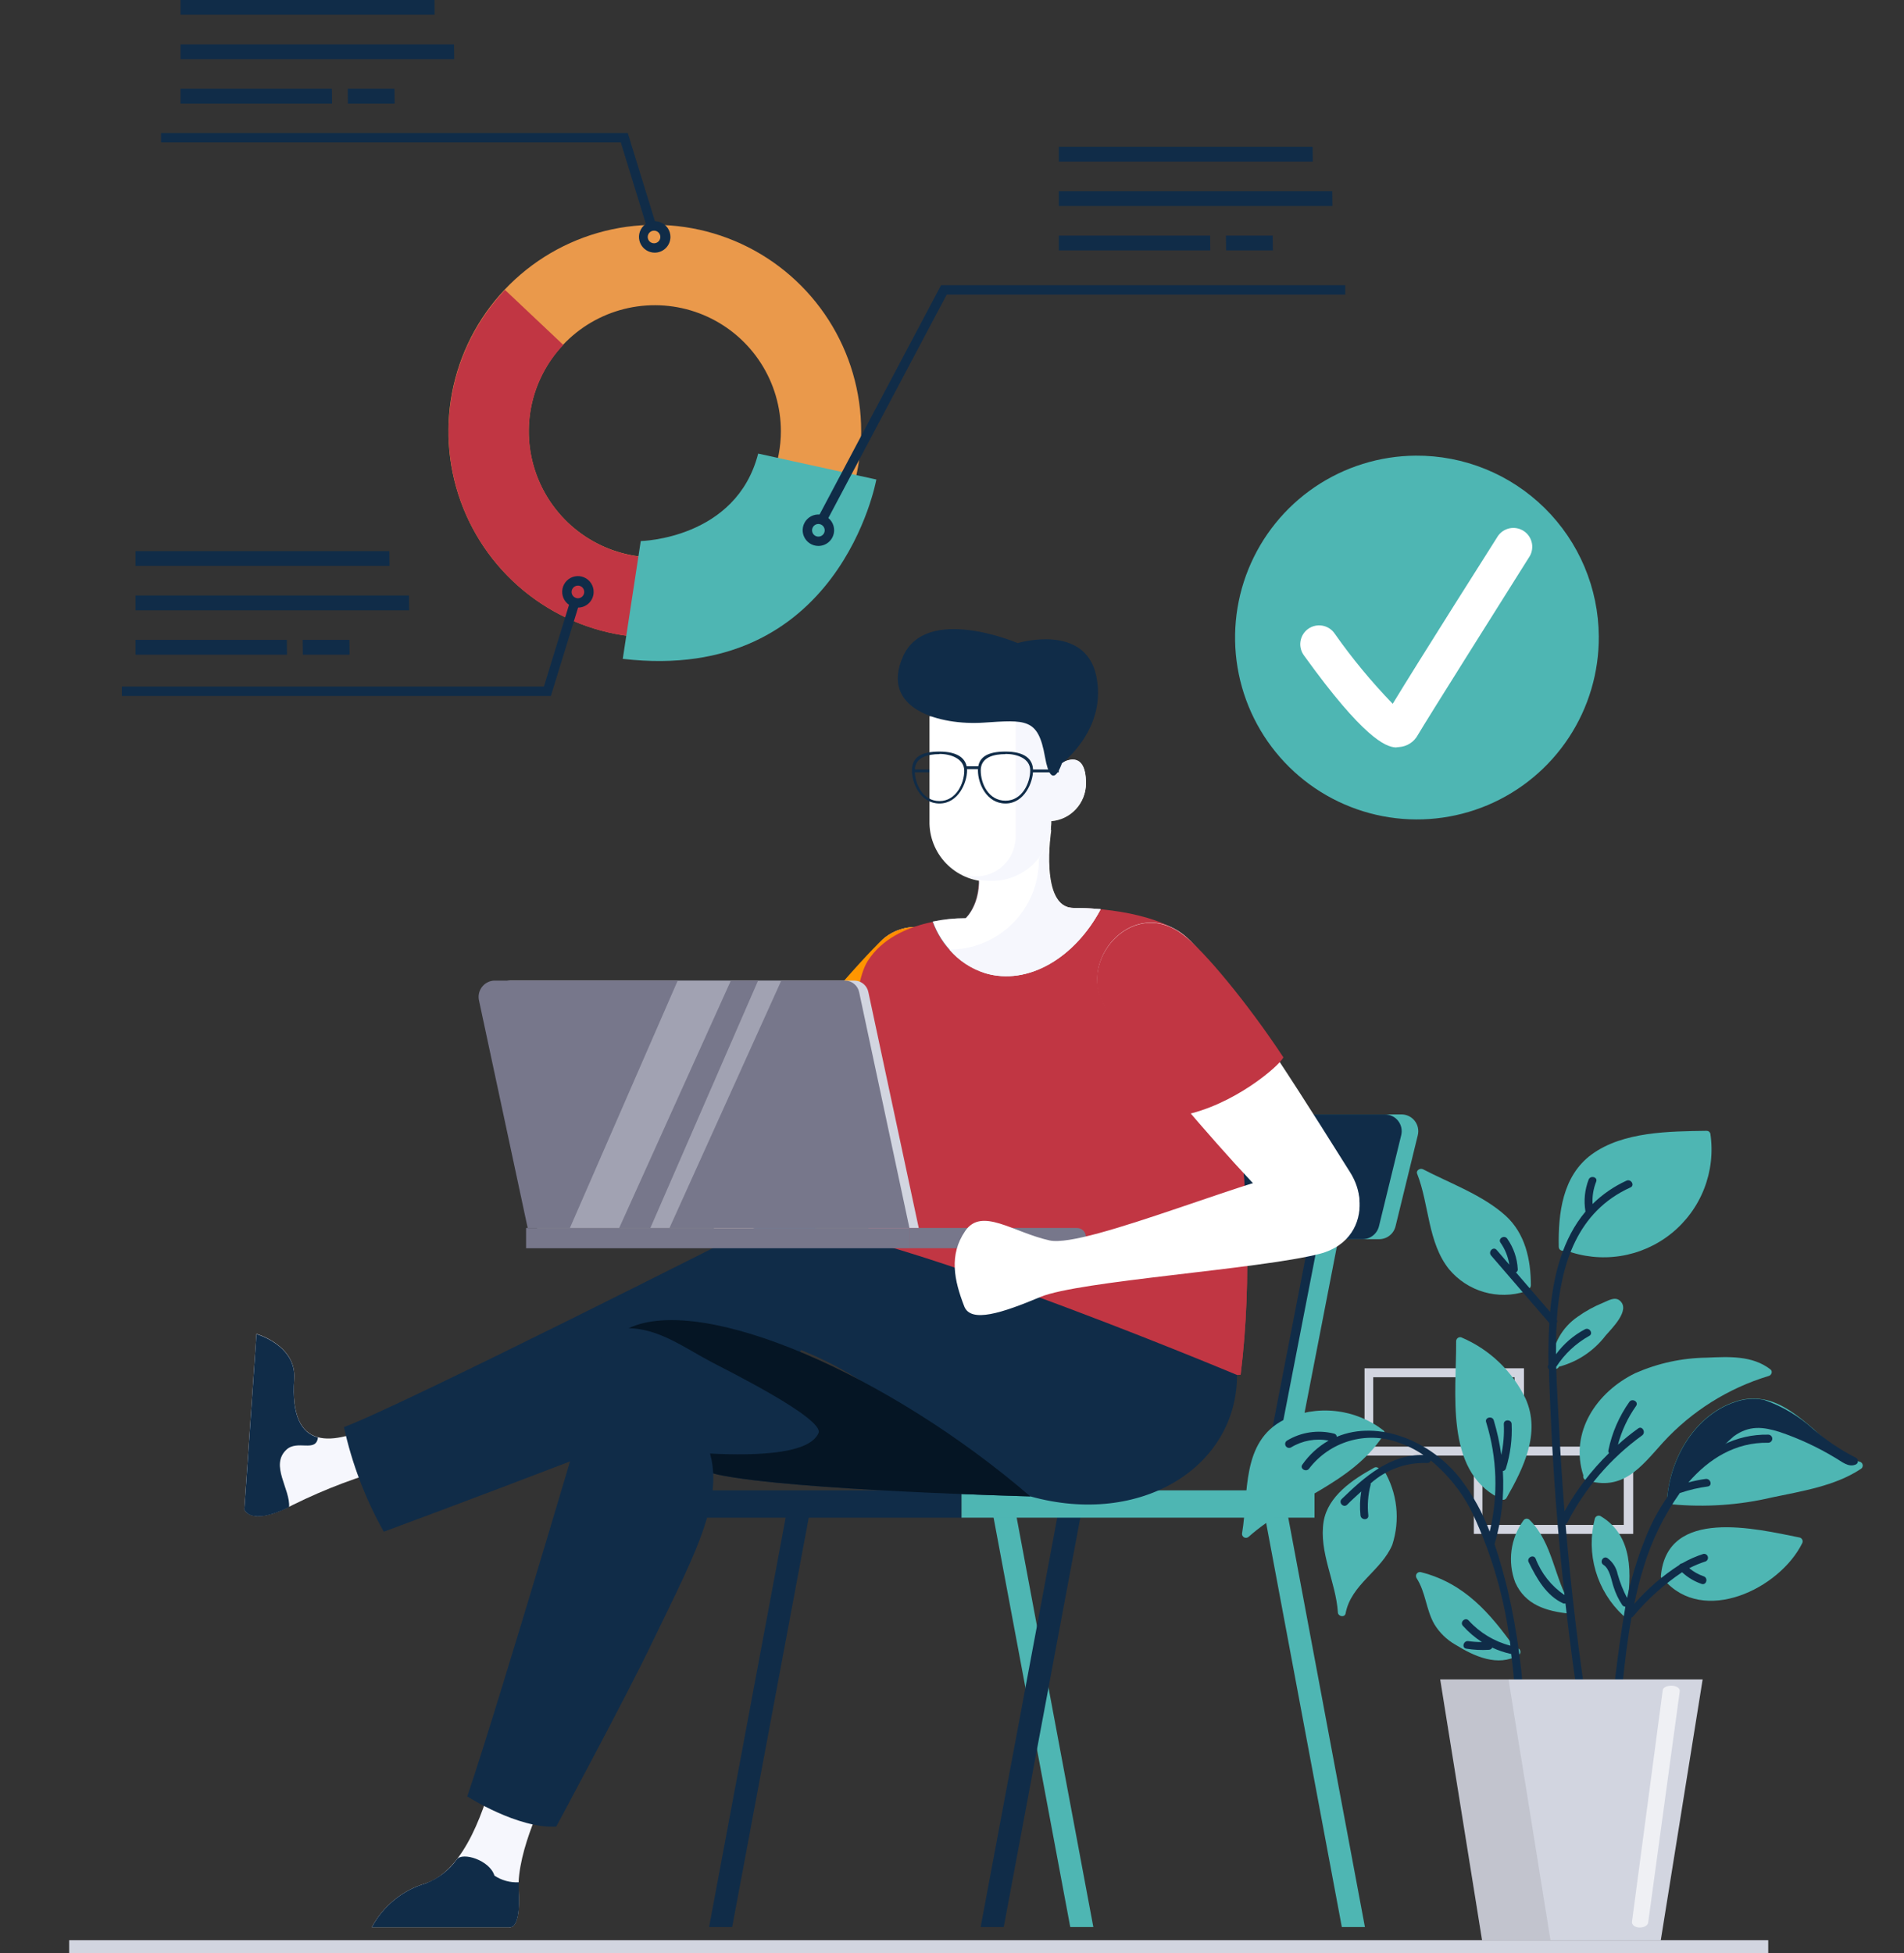 <?xml version="1.0" encoding="UTF-8"?> <svg xmlns="http://www.w3.org/2000/svg" width="156" height="160" viewBox="0 0 156 160" fill="none"><rect x="0" y="0" width="156" height="160" fill="#333333" stroke="none"/><path d="M144.876 158.942H5.667V160H144.876V158.942Z" fill="#D2D5E0"></path><path d="M124.864 119.243H111.801V112.094H124.864V119.243ZM112.511 118.509H124.092V112.827H112.511V118.509Z" fill="#D2D5E0"></path><path d="M133.812 125.659H120.757V118.51H133.812V125.659ZM121.459 124.926H133.04V119.243H121.459V124.926Z" fill="#D2D5E0"></path><path d="M35.723 156.356L32.766 157.329L32.858 156.179C33.788 156.449 34.767 156.51 35.723 156.356Z" fill="#D2D5E0"></path><path d="M40.031 120.664C39.172 121.35 38.178 121.845 37.112 122.116L39.869 122.007L40.031 120.664Z" fill="#D2D5E0"></path><path d="M81.838 123.606C82.014 123.611 82.187 123.555 82.327 123.449C82.468 123.342 82.567 123.19 82.61 123.019L88.014 95.225C88.065 95.02 88.033 94.804 87.924 94.623C87.816 94.442 87.64 94.311 87.435 94.26C87.23 94.209 87.013 94.241 86.832 94.35C86.651 94.458 86.521 94.634 86.47 94.839L81.066 122.633C81.039 122.732 81.032 122.836 81.047 122.938C81.061 123.04 81.095 123.138 81.147 123.226C81.2 123.315 81.27 123.392 81.352 123.453C81.435 123.514 81.529 123.558 81.629 123.583L81.838 123.606Z" fill="#4EB6B3"></path><path d="M82.609 123.606C82.786 123.611 82.959 123.555 83.099 123.449C83.24 123.342 83.339 123.19 83.382 123.019L88.786 95.225C88.837 95.02 88.805 94.804 88.696 94.623C88.588 94.442 88.412 94.311 88.207 94.26C88.002 94.209 87.785 94.241 87.604 94.35C87.424 94.458 87.293 94.634 87.242 94.839L81.838 122.633C81.811 122.732 81.805 122.836 81.819 122.938C81.833 123.04 81.867 123.138 81.919 123.226C81.972 123.315 82.042 123.392 82.124 123.453C82.207 123.514 82.301 123.558 82.401 123.583L82.609 123.606Z" fill="#4EB6B3"></path><path d="M103.926 123.606C104.102 123.611 104.275 123.555 104.416 123.449C104.556 123.342 104.656 123.19 104.698 123.019L110.102 95.225C110.128 95.124 110.133 95.018 110.117 94.915C110.102 94.812 110.066 94.712 110.013 94.623C109.959 94.533 109.888 94.455 109.804 94.393C109.72 94.331 109.625 94.285 109.523 94.26C109.422 94.235 109.317 94.23 109.213 94.245C109.11 94.26 109.01 94.296 108.921 94.35C108.831 94.403 108.753 94.474 108.691 94.558C108.629 94.642 108.584 94.738 108.558 94.839L103.154 122.633C103.127 122.732 103.12 122.835 103.134 122.937C103.148 123.038 103.181 123.136 103.233 123.224C103.285 123.313 103.353 123.39 103.435 123.451C103.517 123.513 103.61 123.557 103.71 123.583C103.781 123.599 103.853 123.607 103.926 123.606Z" fill="#102C48"></path><path d="M104.698 123.606C104.874 123.611 105.047 123.555 105.188 123.449C105.328 123.342 105.428 123.19 105.47 123.019L110.874 95.225C110.9 95.124 110.905 95.018 110.889 94.915C110.874 94.812 110.838 94.712 110.785 94.623C110.731 94.533 110.66 94.455 110.576 94.393C110.492 94.331 110.397 94.285 110.295 94.26C110.194 94.235 110.088 94.23 109.985 94.245C109.882 94.26 109.782 94.296 109.693 94.35C109.603 94.403 109.525 94.474 109.463 94.558C109.401 94.642 109.356 94.738 109.33 94.839L103.926 122.633C103.899 122.732 103.892 122.835 103.906 122.937C103.92 123.038 103.953 123.136 104.005 123.224C104.057 123.313 104.125 123.39 104.207 123.451C104.289 123.513 104.382 123.557 104.482 123.583L104.698 123.606Z" fill="#4EB6B3"></path><path d="M64.466 123.821H66.358L59.988 157.869H58.097L64.466 123.821Z" fill="#102C48"></path><path d="M57.008 124.331H78.78V122.092H57.008V124.331Z" fill="#102C48"></path><path d="M83.204 123.821H81.312L87.69 157.869H89.581L83.204 123.821Z" fill="#4EB6B3"></path><path d="M105.455 123.821H103.563L109.94 157.869H111.832L105.455 123.821Z" fill="#4EB6B3"></path><path d="M86.717 123.821H88.608L82.239 157.869H80.347L86.717 123.821Z" fill="#102C48"></path><path d="M78.78 124.331H107.701V122.092H78.78V124.331Z" fill="#4EB6B3"></path><path d="M85.211 101.517H113.005C113.314 101.515 113.613 101.41 113.855 101.218C114.098 101.027 114.268 100.759 114.341 100.459L116.163 93.001C116.213 92.799 116.217 92.587 116.173 92.383C116.13 92.178 116.04 91.987 115.911 91.822C115.783 91.658 115.618 91.525 115.43 91.433C115.242 91.342 115.036 91.295 114.827 91.295H87.033C86.724 91.293 86.423 91.396 86.179 91.586C85.935 91.777 85.763 92.044 85.69 92.345L83.868 99.803C83.818 100.007 83.814 100.219 83.858 100.425C83.902 100.63 83.992 100.822 84.122 100.987C84.251 101.153 84.417 101.286 84.606 101.378C84.794 101.47 85.001 101.517 85.211 101.517Z" fill="#4EB6B3"></path><path d="M83.845 101.517H111.639C111.949 101.516 112.249 101.411 112.492 101.219C112.736 101.027 112.908 100.76 112.982 100.459L114.804 93.001C114.855 92.798 114.858 92.586 114.814 92.381C114.77 92.176 114.68 91.984 114.55 91.819C114.421 91.654 114.255 91.522 114.066 91.431C113.877 91.34 113.67 91.293 113.461 91.295H85.698C85.389 91.296 85.089 91.4 84.846 91.59C84.603 91.78 84.43 92.046 84.354 92.345L82.532 99.803C82.484 100.004 82.481 100.213 82.524 100.416C82.567 100.618 82.654 100.808 82.78 100.973C82.906 101.137 83.067 101.271 83.251 101.365C83.435 101.459 83.638 101.511 83.845 101.517Z" fill="#102C48"></path><path d="M79.336 82.054C77.707 85.706 65.756 97.742 63.663 99.927C61.147 102.559 57.325 101.471 57.757 98.143C58.128 95.325 70.743 78.186 72.503 76.804C75.661 74.318 81.367 77.475 79.336 82.054Z" fill="#FFD2A7"></path><path d="M71.168 94.722C74.665 90.939 78.51 83.914 79.336 82.053C81.367 77.475 75.684 74.333 72.503 76.803C71.515 77.575 66.064 83.597 62.312 88.994C62.312 90.97 67.323 94.722 71.168 94.722Z" fill="url(#paint0_linear_794_1738)"></path><path d="M86.091 68.018C86.091 68.018 85.103 74.379 87.929 74.379C90.755 74.379 95.989 74.982 97.85 77.468C99.71 79.954 103.625 96.622 101.648 112.627C101.648 112.627 81.197 113.8 71.677 104.412C71.677 104.412 68.342 83.111 71.091 78.734C73.407 75.082 79.097 75.252 79.097 75.252C79.097 75.252 80.641 73.862 80.054 70.844C78.525 63.44 86.091 68.018 86.091 68.018Z" fill="#C13643"></path><path d="M85.991 68.89C86.037 68.365 86.091 68.017 86.091 68.017C86.091 68.017 80.008 64.335 79.853 68.89H85.991Z" fill="url(#paint1_linear_794_1738)"></path><path d="M97.85 77.437C97.423 76.912 96.899 76.474 96.306 76.147L91.527 97.935L71.677 104.381C81.197 113.77 101.648 112.596 101.648 112.596C103.625 96.591 99.703 79.892 97.85 77.437Z" fill="#C13643"></path><path d="M82.447 79.854C81.88 79.853 81.316 79.77 80.772 79.607C79.818 79.293 78.945 78.77 78.22 78.076C77.494 77.381 76.934 76.532 76.58 75.592C77.369 75.439 78.17 75.359 78.973 75.353H79.143C79.213 75.291 80.772 73.878 80.139 70.821C79.799 69.176 79.892 68.018 80.409 67.377C80.601 67.163 80.841 66.997 81.109 66.892C81.378 66.788 81.667 66.748 81.953 66.775C83.368 66.927 84.733 67.385 85.953 68.118C85.86 68.751 85.397 72.488 86.647 73.947C86.802 74.137 86.998 74.289 87.22 74.392C87.442 74.495 87.684 74.546 87.929 74.542C88.578 74.542 89.28 74.542 89.975 74.627C88.184 77.846 85.312 79.854 82.447 79.854Z" fill="white"></path><path d="M81.953 66.867C83.319 67.01 84.636 67.45 85.814 68.156C85.698 68.998 85.312 72.557 86.547 74.001C86.714 74.204 86.926 74.367 87.165 74.477C87.404 74.586 87.666 74.64 87.929 74.634C88.508 74.634 89.141 74.634 89.766 74.711C87.991 77.799 85.219 79.722 82.447 79.722C81.893 79.724 81.341 79.643 80.811 79.482C79.896 79.182 79.058 78.684 78.358 78.024C77.657 77.363 77.111 76.556 76.757 75.661C77.489 75.529 78.23 75.459 78.973 75.452H79.189L79.267 75.383C79.336 75.321 80.95 73.839 80.301 70.751C79.969 69.152 80.054 68.025 80.548 67.423C80.724 67.228 80.942 67.075 81.185 66.978C81.429 66.88 81.692 66.839 81.953 66.859V66.867ZM81.953 66.612C80.494 66.612 79.367 67.523 80.054 70.812C80.672 73.831 79.097 75.221 79.097 75.221H78.973C78.107 75.229 77.243 75.322 76.394 75.499C76.751 76.486 77.327 77.379 78.078 78.112C78.83 78.845 79.738 79.398 80.734 79.73C81.29 79.896 81.867 79.979 82.447 79.977C85.404 79.977 88.392 77.846 90.168 74.487C89.334 74.41 88.562 74.379 87.913 74.379C85.088 74.379 86.076 68.017 86.076 68.017C86.076 68.017 83.76 66.612 81.938 66.612H81.953Z" fill="#77778B"></path><path d="M90.183 74.488C88.045 78.495 84.208 80.757 80.733 79.73C79.745 79.394 78.845 78.838 78.1 78.106C77.356 77.373 76.786 76.482 76.433 75.499C77.321 75.31 78.227 75.217 79.135 75.221C79.135 75.221 80.679 73.832 80.093 70.813C78.549 63.44 86.13 68.018 86.13 68.018C86.13 68.018 85.142 74.38 87.968 74.38C88.578 74.38 89.35 74.411 90.183 74.488Z" fill="white"></path><path d="M87.929 74.379C85.103 74.379 86.091 68.017 86.091 68.017C86.091 68.017 85.698 67.786 85.119 67.508V70.457C85.119 72.402 84.346 74.268 82.97 75.643C81.595 77.019 79.729 77.791 77.784 77.791C78.558 78.711 79.583 79.384 80.733 79.729C84.208 80.756 88.045 78.494 90.183 74.487C89.35 74.41 88.578 74.379 87.929 74.379Z" fill="#F6F7FD"></path><path d="M77.151 63.038H74.835V63.27H77.151V63.038Z" fill="#102C48"></path><path d="M76.155 58.676V67.493C76.192 68.78 76.737 70.001 77.672 70.886C78.607 71.772 79.855 72.251 81.143 72.218C82.429 72.251 83.677 71.772 84.61 70.886C85.544 70 86.088 68.779 86.122 67.493V67.276C86.899 67.216 87.624 66.864 88.153 66.291C88.681 65.719 88.974 64.967 88.971 64.188C88.971 61.285 87.072 62.474 87.072 62.474V58.676H76.155Z" fill="white"></path><path d="M87.072 62.467V58.676H83.212C83.212 58.676 83.212 58.737 83.212 58.761V68.713C83.168 69.562 82.793 70.36 82.169 70.937C81.544 71.514 80.719 71.824 79.869 71.801C79.364 71.784 78.871 71.643 78.433 71.391C79.248 71.898 80.19 72.166 81.15 72.163C82.437 72.197 83.684 71.718 84.618 70.832C85.552 69.946 86.096 68.725 86.13 67.439V67.222C86.907 67.162 87.632 66.81 88.161 66.237C88.689 65.665 88.981 64.913 88.979 64.134C88.971 61.278 87.072 62.467 87.072 62.467Z" fill="#F6F7FD"></path><path d="M87.002 62.536C87.002 62.536 86.169 65.13 85.613 61.98C85.057 58.83 84.069 58.969 80.564 59.201C77.058 59.432 72.071 58.12 73.978 53.796C75.885 49.473 83.382 52.684 83.382 52.684C83.382 52.684 88.894 51.017 89.82 55.371C90.747 59.726 87.002 62.536 87.002 62.536Z" fill="#102C48"></path><path d="M32.31 120.155L31.098 116.58C27.238 118.456 23.686 118.973 24.103 112.959C24.297 110.195 21.015 109.276 21.015 109.276L20.019 123.652C20.019 123.652 20.498 125.127 24.003 123.281C26.661 121.966 29.444 120.918 32.31 120.155Z" fill="#F6F7FD"></path><path d="M23.463 118.765C24.366 117.916 25.895 119.028 26.049 117.761C24.706 117.391 23.887 116.024 24.103 112.975C24.297 110.211 21.015 109.292 21.015 109.292L20.019 123.668C20.019 123.668 20.467 125.05 23.686 123.467C23.795 121.985 22.104 120.039 23.463 118.765Z" fill="#102C48"></path><path d="M101.355 112.642C101.355 120.17 93.496 125.118 84.416 122.586C75.337 120.054 75.151 112.843 61.193 109.137C61.193 109.137 56.56 101.841 62.567 100.359C68.574 98.876 101.355 112.642 101.355 112.642Z" fill="#102C48"></path><path d="M61.131 100.876C61.131 100.876 32.889 115.167 28.18 116.911C28.838 119.914 29.939 122.802 31.446 125.481C31.446 125.481 60.784 114.626 63.764 112.642C70.01 108.504 61.131 100.876 61.131 100.876Z" fill="#102C48"></path><path d="M74.518 100.599H43.104V102.259H74.518V100.599Z" fill="#77778B"></path><path d="M74.511 102.259H88.971V101.324C88.971 101.132 88.895 100.947 88.759 100.811C88.623 100.675 88.438 100.599 88.246 100.599H74.511V102.259Z" fill="#77778B"></path><path d="M44.007 100.598H75.275L71.152 81.297C71.104 81.031 70.966 80.79 70.761 80.614C70.555 80.438 70.295 80.338 70.025 80.332H41.845C41.573 80.343 41.307 80.415 41.066 80.542C40.826 80.669 40.616 80.848 40.454 81.066C40.291 81.285 40.179 81.536 40.126 81.803C40.073 82.07 40.08 82.346 40.147 82.61L44.007 100.598Z" fill="#D2D5E0"></path><path d="M43.235 100.598H74.511L70.396 81.297C70.345 81.031 70.205 80.79 69.998 80.615C69.792 80.439 69.532 80.34 69.261 80.332H40.486C40.289 80.341 40.097 80.394 39.923 80.486C39.748 80.579 39.597 80.709 39.479 80.867C39.361 81.024 39.279 81.207 39.24 81.4C39.2 81.593 39.204 81.793 39.251 81.984L43.235 100.598Z" fill="#77778B"></path><path opacity="0.34" d="M55.511 80.37L46.694 100.598H50.732L59.865 80.37H55.511Z" fill="#F6F7FD"></path><path opacity="0.34" d="M62.096 80.37L53.287 100.598H54.854L63.995 80.37H62.096Z" fill="#F6F7FD"></path><path d="M84.416 122.586C84.416 122.586 64.999 122.1 58.854 120.811C55.889 120.193 45.898 116.101 49.743 110.28C53.588 104.458 71.446 111.422 84.416 122.586Z" fill="#102C48"></path><path d="M51.511 108.806C54.036 108.86 56.082 110.419 58.329 111.6C59.471 112.203 67.593 116.233 67.061 117.406C66.227 119.275 61.231 119.259 57.456 119.043C57.105 119.439 56.666 119.748 56.175 119.946C57.041 120.311 57.937 120.6 58.854 120.811C65.03 122.1 84.416 122.587 84.416 122.587C72.866 112.643 57.611 105.957 51.511 108.806Z" fill="#051524"></path><path d="M34.866 154.295C38.178 153.199 39.776 147.879 40.548 145.03L44.879 146.69C44.879 146.69 42.301 151.562 42.494 154.882C42.687 158.201 41.722 157.885 41.722 157.885H30.465C30.924 157.024 31.549 156.264 32.304 155.647C33.06 155.031 33.931 154.571 34.866 154.295Z" fill="#F6F7FD"></path><path d="M34.866 154.294C35.892 153.906 36.781 153.224 37.421 152.333C37.885 151.685 40.131 152.395 40.51 153.654C41.098 154.045 41.796 154.237 42.502 154.202C42.502 154.433 42.502 154.665 42.502 154.881C42.702 158.201 41.729 157.884 41.729 157.884H30.465C30.924 157.024 31.549 156.263 32.304 155.647C33.06 155.03 33.931 154.571 34.866 154.294Z" fill="#102C48"></path><path d="M49.149 111.453C49.149 111.453 41.127 138.761 38.286 147.168C38.286 147.168 42.424 149.824 45.574 149.639C45.574 149.639 51.426 138.761 53.372 134.684C57.232 126.655 60.266 121.505 57.163 116.927C54.97 113.738 49.149 111.453 49.149 111.453Z" fill="#102C48"></path><path d="M96.947 76.556C100.112 79.004 108.975 93.464 110.604 96.012C112.565 99.1 110.604 102.536 107.516 101.332C104.868 100.305 91.195 83.984 90.276 81.953C88.57 78.27 92.986 73.499 96.947 76.556Z" fill="white"></path><path d="M105.153 86.624C102.22 82.169 98.614 77.846 96.947 76.587C92.986 73.499 88.57 78.301 90.237 81.992C92.158 85.317 94.384 88.458 96.885 91.372C101.038 90.577 104.791 87.35 105.153 86.624Z" fill="#C13643"></path><path d="M108.442 95.441C103.447 95.99 89.002 102.289 85.991 101.618C82.98 100.946 80.432 98.869 79.081 100.846C77.73 102.822 78.178 104.891 79.004 107.022C79.544 108.404 82.092 107.57 85.242 106.25C88.392 104.93 103.247 103.98 108.134 102.714C113.021 101.448 111.816 95.071 108.442 95.441Z" fill="white"></path><path d="M105.068 96.182L105.393 96.8C105.393 96.8 109.793 99.016 109.878 98.892C109.963 98.769 110.766 97.209 110.766 97.209C110.427 96.329 109.987 95.493 109.454 94.715C108.813 93.935 105.068 96.182 105.068 96.182Z" fill="white"></path><path d="M82.386 65.825C80.841 65.825 80.124 64.204 80.124 63.115C80.124 62.027 80.896 61.571 82.386 61.571C83.876 61.571 84.64 62.127 84.64 63.115C84.64 64.104 83.922 65.825 82.386 65.825ZM82.386 61.78C81.459 61.78 80.355 62.011 80.355 63.115C80.355 64.219 81.004 65.594 82.386 65.594C83.768 65.594 84.408 64.111 84.408 63.115C84.408 62.119 83.304 61.764 82.386 61.764V61.78Z" fill="#102C48"></path><path d="M76.974 65.825C75.43 65.825 74.719 64.204 74.719 63.115C74.719 62.027 75.491 61.571 76.974 61.571C78.456 61.571 79.236 62.127 79.236 63.115C79.236 64.104 78.518 65.825 76.974 65.825ZM76.974 61.78C76.055 61.78 74.951 62.011 74.951 63.115C74.951 64.219 75.592 65.625 76.974 65.625C78.356 65.625 79.004 64.142 79.004 63.146C79.004 62.15 77.9 61.764 76.974 61.764V61.78Z" fill="#102C48"></path><path d="M80.255 62.775H79.12V63.007H80.255V62.775Z" fill="#102C48"></path><path d="M86.748 63.038H84.432V63.27H86.748V63.038Z" fill="#102C48"></path><path d="M140.135 92.87C140.118 92.802 140.078 92.743 140.021 92.7C139.965 92.658 139.896 92.637 139.826 92.639C136.792 92.685 132.986 92.693 130.415 94.569C128.014 96.322 127.659 99.41 127.713 102.158C127.716 102.217 127.735 102.273 127.768 102.322C127.8 102.371 127.845 102.41 127.898 102.436C127.95 102.462 128.008 102.473 128.067 102.469C128.125 102.465 128.182 102.446 128.23 102.413C129.671 102.967 131.232 103.133 132.757 102.896C134.282 102.659 135.718 102.026 136.923 101.06C138.127 100.095 139.058 98.831 139.621 97.394C140.185 95.957 140.362 94.397 140.135 92.87Z" fill="#4EB6B3"></path><path d="M125.428 105.292C125.428 103.185 124.964 101.046 123.343 99.579C121.475 97.896 118.788 96.931 116.588 95.788C116.364 95.672 116.001 95.873 116.109 96.151C117.105 98.683 116.966 101.779 118.726 103.98C119.47 104.872 120.463 105.522 121.579 105.846C122.695 106.169 123.882 106.151 124.987 105.794C125.036 105.78 125.08 105.754 125.116 105.719C125.152 105.684 125.18 105.641 125.196 105.593C125.264 105.579 125.325 105.541 125.367 105.485C125.409 105.43 125.431 105.362 125.428 105.292Z" fill="#4EB6B3"></path><path d="M145.061 112.187C143.571 111.029 141.641 111.145 139.834 111.222C137.82 111.246 135.833 111.677 133.99 112.488C130.809 114.032 128.585 117.337 129.728 120.873C129.706 120.95 129.716 121.034 129.755 121.104C129.794 121.175 129.859 121.228 129.936 121.251C132.97 122.208 134.437 120.185 136.259 118.163C138.606 115.604 141.598 113.724 144.922 112.72C145.146 112.658 145.262 112.341 145.061 112.187Z" fill="#4EB6B3"></path><path d="M152.318 119.737L152.202 119.683C150.876 118.996 149.659 118.116 148.589 117.074C147.308 115.97 146.003 114.92 144.482 114.642H144.443C143.683 114.507 142.901 114.571 142.173 114.827C138.931 115.908 136.939 119.29 136.615 122.548C136.61 122.614 136.629 122.68 136.669 122.733V122.787C136.655 122.836 136.652 122.887 136.66 122.937C136.667 122.987 136.686 123.035 136.713 123.078C136.741 123.12 136.778 123.156 136.821 123.183C136.864 123.21 136.912 123.228 136.962 123.235C139.718 123.495 142.498 123.305 145.192 122.671C147.601 122.162 150.334 121.745 152.434 120.355C152.499 120.325 152.553 120.273 152.586 120.209C152.619 120.145 152.629 120.072 152.616 120.001C152.603 119.93 152.566 119.866 152.512 119.818C152.458 119.771 152.39 119.742 152.318 119.737Z" fill="#4EB6B3"></path><path d="M147.462 125.96C143.918 125.25 136.584 123.443 136.082 129.103C136.078 129.138 136.08 129.173 136.09 129.207C136.1 129.241 136.117 129.273 136.139 129.3C136.161 129.328 136.189 129.35 136.22 129.367C136.252 129.383 136.286 129.393 136.321 129.396C139.541 133.179 145.802 130.168 147.655 126.431C147.679 126.389 147.693 126.341 147.696 126.292C147.699 126.243 147.691 126.194 147.673 126.149C147.654 126.104 147.625 126.063 147.589 126.03C147.552 125.998 147.509 125.974 147.462 125.96Z" fill="#4EB6B3"></path><path d="M124.995 114.58C123.905 112.318 122.028 110.531 119.714 109.554C119.666 109.542 119.616 109.542 119.567 109.552C119.519 109.563 119.473 109.584 119.434 109.614C119.395 109.645 119.363 109.683 119.34 109.728C119.318 109.772 119.306 109.821 119.305 109.871C119.344 113.97 118.332 120.44 122.803 122.71C122.833 122.713 122.864 122.713 122.895 122.71C122.922 122.758 122.961 122.798 123.009 122.826C123.056 122.854 123.11 122.869 123.165 122.869C123.221 122.869 123.275 122.854 123.322 122.826C123.37 122.798 123.409 122.758 123.436 122.71C124.818 120.278 126.261 117.39 124.995 114.58Z" fill="#4EB6B3"></path><path d="M113.36 117.19C112.215 116.303 110.845 115.751 109.405 115.596C107.964 115.441 106.508 115.688 105.2 116.31C101.679 118.101 102.312 122.34 101.772 125.574C101.753 125.643 101.757 125.716 101.784 125.782C101.811 125.848 101.859 125.904 101.921 125.94C101.982 125.976 102.054 125.991 102.125 125.982C102.196 125.973 102.262 125.941 102.312 125.891C105.787 122.803 110.643 121.637 113.299 117.645C113.338 117.624 113.371 117.594 113.397 117.557C113.422 117.52 113.438 117.478 113.444 117.433C113.45 117.389 113.446 117.344 113.431 117.302C113.417 117.259 113.392 117.221 113.36 117.19Z" fill="#4EB6B3"></path><path d="M113.384 120.44C113.343 120.376 113.281 120.329 113.209 120.307C113.136 120.286 113.058 120.292 112.99 120.324C112.944 120.263 112.877 120.22 112.801 120.205C112.726 120.189 112.648 120.202 112.581 120.24C110.844 121.197 108.798 122.556 108.45 124.64C108.041 127.149 109.454 129.605 109.616 132.083C109.616 132.422 110.18 132.546 110.249 132.168C110.697 129.79 113.16 128.701 114.071 126.563C114.401 125.552 114.51 124.483 114.392 123.427C114.273 122.371 113.929 121.352 113.384 120.44Z" fill="#4EB6B3"></path><path d="M124.138 135.032C122.092 132.152 119.985 129.697 116.418 128.794C116.356 128.779 116.292 128.781 116.232 128.802C116.173 128.823 116.121 128.861 116.082 128.911C116.044 128.961 116.02 129.021 116.016 129.084C116.011 129.147 116.024 129.21 116.055 129.265C116.827 130.469 116.827 131.836 117.514 133.048C117.939 133.751 118.537 134.333 119.251 134.739C120.795 135.696 122.718 136.568 124.408 135.603C124.479 135.565 124.533 135.5 124.558 135.424C124.583 135.347 124.577 135.263 124.543 135.19C124.508 135.117 124.447 135.06 124.372 135.031C124.297 135.001 124.213 135.002 124.138 135.032Z" fill="#4EB6B3"></path><path d="M128.763 131.635C128.757 131.602 128.743 131.57 128.724 131.542C127.319 129.296 127.257 126.439 125.312 124.501C125.276 124.468 125.234 124.443 125.188 124.428C125.141 124.413 125.092 124.408 125.044 124.415C124.996 124.422 124.95 124.439 124.909 124.466C124.869 124.493 124.835 124.529 124.81 124.571C124.29 125.295 123.958 126.136 123.842 127.02C123.726 127.903 123.83 128.802 124.146 129.635C124.972 131.488 126.694 131.99 128.57 132.191C128.933 132.222 128.933 131.82 128.763 131.635Z" fill="#4EB6B3"></path><path d="M132.708 106.543C132.306 106.211 131.774 106.543 131.372 106.713C130.621 107.016 129.908 107.407 129.249 107.879C128.639 108.299 128.13 108.851 127.761 109.493C127.393 110.136 127.173 110.853 127.118 111.593C127.114 111.631 127.114 111.67 127.118 111.708C127.118 111.708 127.118 111.793 127.118 111.84C127.121 111.912 127.149 111.981 127.196 112.037C127.243 112.092 127.308 112.129 127.379 112.144C127.45 112.158 127.524 112.148 127.588 112.115C127.653 112.082 127.705 112.029 127.736 111.963C129.255 111.561 130.597 110.665 131.55 109.415C132.021 108.859 133.642 107.315 132.708 106.543Z" fill="#4EB6B3"></path><path d="M133.411 131.89L133.279 131.743C133.681 129.002 133.851 125.821 131.148 124.208C131.105 124.184 131.057 124.17 131.008 124.167C130.958 124.164 130.909 124.172 130.863 124.19C130.817 124.209 130.776 124.237 130.743 124.274C130.709 124.31 130.684 124.354 130.67 124.401C130.304 125.811 130.327 127.293 130.734 128.692C131.142 130.09 131.92 131.353 132.986 132.345C133.256 132.631 133.712 132.175 133.411 131.89Z" fill="#4EB6B3"></path><path d="M152.04 119.413C150.802 118.782 149.643 118.004 148.589 117.097C147.4 116.015 146.003 115.187 144.482 114.665H144.443C143.683 114.531 142.901 114.595 142.173 114.851C138.931 115.932 136.939 119.313 136.615 122.571C136.61 122.637 136.629 122.703 136.669 122.756V122.811C136.724 122.808 136.777 122.792 136.825 122.765C136.874 122.739 136.915 122.701 136.947 122.656C137.013 122.647 137.073 122.614 137.116 122.563C138.174 121.436 139.301 120.386 140.413 119.313C140.919 118.722 141.469 118.169 142.058 117.661C143.339 116.742 144.451 116.889 145.802 117.306C147.392 117.844 148.92 118.554 150.357 119.421C150.905 119.73 151.438 120.247 152.063 119.969C152.115 119.943 152.158 119.901 152.187 119.851C152.216 119.8 152.229 119.742 152.225 119.684C152.225 119.625 152.207 119.568 152.174 119.52C152.141 119.472 152.094 119.435 152.04 119.413Z" fill="#102C48"></path><path d="M123.528 130.245C123.219 129.002 122.872 127.736 122.455 126.5C123.025 124.557 123.255 122.53 123.135 120.509C123.192 120.503 123.246 120.48 123.29 120.443C123.335 120.406 123.366 120.356 123.382 120.301C123.749 119.128 123.909 117.9 123.853 116.672C123.853 116.255 123.189 116.255 123.212 116.672C123.251 117.516 123.181 118.362 123.003 119.189C122.872 118.227 122.666 117.277 122.386 116.348C122.262 115.954 121.614 116.124 121.768 116.518C122.668 119.423 122.766 122.517 122.054 125.473C121.476 123.931 120.674 122.483 119.676 121.173C117.29 118.085 112.959 116.263 109.523 117.707C109.522 117.644 109.5 117.583 109.459 117.535C109.418 117.487 109.361 117.455 109.299 117.444C108.65 117.279 107.974 117.245 107.311 117.345C106.648 117.444 106.012 117.675 105.439 118.023C105.371 118.07 105.322 118.14 105.304 118.221C105.287 118.302 105.3 118.387 105.343 118.458C105.385 118.529 105.453 118.581 105.533 118.604C105.612 118.626 105.698 118.617 105.771 118.579C106.695 118.014 107.796 117.813 108.859 118.015C108.005 118.505 107.27 119.177 106.705 119.984C106.466 120.316 107.022 120.64 107.261 120.308C108.088 119.229 109.236 118.439 110.54 118.052C111.844 117.665 113.236 117.701 114.518 118.154C115.266 118.402 115.975 118.753 116.626 119.197C113.885 119.143 111.809 120.98 109.932 122.802C109.631 123.095 110.087 123.574 110.388 123.258C110.689 122.941 111.16 122.532 111.531 122.184C111.421 122.832 111.4 123.492 111.469 124.145C111.515 124.555 112.156 124.555 112.11 124.145C112.02 123.31 112.083 122.465 112.295 121.652C112.306 121.611 112.306 121.569 112.295 121.528C113.563 120.389 115.224 119.789 116.927 119.853C116.994 119.86 117.062 119.842 117.116 119.802C117.17 119.762 117.208 119.703 117.221 119.637C118.67 120.828 119.845 122.319 120.664 124.006C122.266 127.421 123.309 131.07 123.752 134.815C122.435 134.478 121.246 133.761 120.332 132.754C120.054 132.445 119.56 132.901 119.877 133.209C120.329 133.715 120.849 134.156 121.421 134.522C121.049 134.523 120.677 134.497 120.309 134.445C119.907 134.383 119.73 135.001 120.139 135.062C120.751 135.163 121.373 135.194 121.992 135.155C122.049 135.153 122.104 135.136 122.152 135.104C122.2 135.073 122.238 135.029 122.262 134.977C122.74 135.199 123.239 135.37 123.752 135.487H123.814C124.053 137.309 124.192 139.131 124.277 140.891C124.277 141.3 124.941 141.3 124.926 140.891C124.805 137.306 124.337 133.74 123.528 130.245Z" fill="#102C48"></path><path d="M134.221 117.02C133.644 117.435 133.09 117.881 132.561 118.356C132.865 117.215 133.369 116.138 134.051 115.175C134.283 114.835 133.727 114.518 133.495 114.85C132.656 116.035 132.072 117.381 131.782 118.803C131.771 118.844 131.769 118.887 131.777 118.928C131.785 118.97 131.802 119.009 131.828 119.043C130.389 120.448 129.161 122.056 128.184 123.814C128.009 121.596 127.865 119.375 127.751 117.151C127.674 115.568 127.551 113.8 127.504 111.978C128.181 110.926 129.107 110.056 130.199 109.446C130.569 109.268 130.245 108.72 129.875 108.89C128.933 109.383 128.117 110.086 127.489 110.944C127.489 110.095 127.489 109.238 127.551 108.381C127.576 108.336 127.589 108.285 127.589 108.234C127.589 108.183 127.576 108.132 127.551 108.087C127.875 103.54 129.234 99.247 133.588 97.278C133.966 97.109 133.634 96.553 133.264 96.723C132.232 97.193 131.291 97.841 130.484 98.637C130.447 98.013 130.547 97.389 130.778 96.808C130.932 96.421 130.307 96.259 130.16 96.638C129.843 97.461 129.752 98.354 129.898 99.224C129.898 99.224 129.898 99.224 129.898 99.263C128.045 101.471 127.28 104.42 127.003 107.477L124.208 104.235C124.257 104.211 124.298 104.172 124.325 104.123C124.351 104.075 124.361 104.019 124.354 103.964C124.307 103.068 124.007 102.204 123.49 101.471C123.25 101.139 122.718 101.471 122.934 101.795C123.314 102.332 123.563 102.951 123.66 103.602L122.625 102.397C122.355 102.081 121.899 102.536 122.169 102.853L126.941 108.388C126.871 109.508 126.856 110.643 126.871 111.747C126.875 111.765 126.875 111.783 126.871 111.801C126.849 111.828 126.832 111.86 126.822 111.894C126.812 111.929 126.809 111.964 126.813 112C126.817 112.035 126.829 112.069 126.847 112.1C126.865 112.131 126.889 112.158 126.918 112.179C126.918 113.26 126.987 114.318 127.026 115.314C127.237 120.461 127.623 125.579 128.184 130.67C127.106 129.937 126.279 128.892 125.814 127.674C125.628 127.296 125.042 127.628 125.258 127.998C125.914 129.319 126.678 130.708 128.083 131.357C128.142 131.372 128.203 131.372 128.261 131.357C128.632 134.63 129.072 137.899 129.581 141.162C129.643 141.571 130.261 141.394 130.199 140.992C129.365 135.639 128.722 130.263 128.269 124.864C128.331 124.838 128.383 124.792 128.415 124.733C129.868 121.902 131.968 119.455 134.545 117.591C134.877 117.352 134.553 116.773 134.221 117.02Z" fill="#102C48"></path><path d="M144.868 117.529C143.582 117.504 142.309 117.795 141.162 118.378C141.639 117.87 142.155 117.4 142.706 116.973C143.03 116.726 142.706 116.201 142.382 116.417C141.307 117.238 140.358 118.21 139.564 119.305C139.538 119.342 139.519 119.384 139.51 119.428C137.366 121.258 135.719 123.601 134.723 126.238C134.126 127.754 133.653 129.316 133.31 130.909C132.986 130.289 132.728 129.637 132.538 128.963C132.434 128.435 132.136 127.964 131.704 127.643C131.349 127.419 131.025 127.975 131.38 128.199C131.897 128.523 132.021 129.465 132.206 130.005C132.372 130.531 132.611 131.03 132.916 131.488C132.946 131.528 132.984 131.562 133.028 131.586C133.072 131.61 133.121 131.624 133.171 131.627C132.511 135.543 132.052 139.491 131.797 143.455C131.797 143.864 132.399 143.864 132.438 143.455C132.793 139.826 133.017 136.12 133.673 132.507C133.725 132.495 133.772 132.465 133.804 132.422C134.963 131.03 136.315 129.81 137.819 128.801C138.279 129.228 138.823 129.555 139.417 129.758C139.811 129.89 139.981 129.272 139.587 129.133C139.155 128.987 138.755 128.762 138.406 128.469C138.838 128.248 139.287 128.062 139.749 127.913C139.819 127.881 139.876 127.825 139.909 127.755C139.942 127.686 139.949 127.606 139.928 127.532C139.908 127.457 139.861 127.393 139.797 127.349C139.733 127.306 139.656 127.287 139.579 127.295C138.969 127.489 138.381 127.748 137.827 128.068C137.728 128.082 137.64 128.135 137.58 128.214C136.209 129.096 134.969 130.167 133.897 131.395C134.113 130.384 134.352 129.372 134.669 128.384C135.323 126.208 136.327 124.154 137.641 122.3H137.68C138.407 122.053 139.157 121.877 139.919 121.775C140.328 121.721 140.158 121.104 139.749 121.158C139.272 121.222 138.8 121.317 138.336 121.443C140.012 119.505 142.197 118.139 144.883 118.193C144.971 118.191 145.055 118.154 145.116 118.09C145.177 118.027 145.21 117.941 145.208 117.853C145.205 117.765 145.169 117.682 145.105 117.621C145.041 117.56 144.956 117.527 144.868 117.529Z" fill="#102C48"></path><path d="M139.502 137.58L138.992 140.769L138.074 146.482L136.074 158.935H121.428L119.429 146.482L118.51 140.769L118 137.58H139.502Z" fill="#D2D5E0"></path><path opacity="0.08" d="M124.107 140.769L123.598 137.58H118L118.51 140.769L119.429 146.482L121.428 158.935H127.033L125.034 146.482L124.107 140.769Z" fill="black"></path><path opacity="0.64" d="M134.337 157.908C133.959 157.908 133.681 157.676 133.712 157.437L136.229 138.491C136.229 138.251 136.584 138.074 137.001 138.097C137.418 138.12 137.657 138.328 137.626 138.56L135.04 157.498C135.009 157.738 134.708 157.908 134.337 157.908Z" fill="white"></path><path d="M70.558 35.329C70.558 32.098 69.632 28.934 67.89 26.213C66.148 23.492 63.663 21.327 60.729 19.974C57.795 18.622 54.535 18.138 51.334 18.58C48.134 19.023 45.127 20.373 42.67 22.471C40.213 24.569 38.409 27.327 37.471 30.419C36.532 33.511 36.499 36.806 37.376 39.916C38.253 43.026 40.002 45.819 42.417 47.966C44.831 50.112 47.811 51.522 51.002 52.028C51.878 52.162 52.763 52.229 53.65 52.229C58.132 52.227 62.43 50.446 65.601 47.277C68.771 44.108 70.554 39.811 70.558 35.329ZM63.98 35.329C63.979 35.961 63.92 36.591 63.802 37.212C63.361 39.584 62.105 41.726 60.251 43.268C58.397 44.81 56.062 45.656 53.65 45.659C53.107 45.657 52.565 45.615 52.029 45.535C50.079 45.225 48.26 44.364 46.785 43.052C45.31 41.741 44.242 40.034 43.707 38.134C43.172 36.235 43.192 34.221 43.765 32.333C44.338 30.444 45.441 28.759 46.941 27.478C48.442 26.196 50.279 25.371 52.234 25.101C54.189 24.83 56.18 25.125 57.973 25.951C59.765 26.777 61.284 28.099 62.348 29.761C63.413 31.423 63.979 33.355 63.98 35.329Z" fill="#EA994B"></path><path d="M43.335 35.653C43.292 34.295 43.519 32.942 44.003 31.672C44.487 30.403 45.218 29.242 46.153 28.257L41.374 23.748C39.231 26.014 37.757 28.829 37.115 31.881C36.474 34.934 36.69 38.104 37.739 41.041C38.789 43.978 40.631 46.567 43.062 48.522C45.493 50.476 48.417 51.719 51.511 52.113L52.345 45.589C49.908 45.273 47.663 44.1 46.012 42.279C44.361 40.459 43.412 38.11 43.335 35.653Z" fill="#C13643"></path><path d="M51.025 53.974L52.499 44.324C52.499 44.324 60.328 44.169 62.119 37.159L71.801 39.282C71.801 39.282 68.805 56.059 51.025 53.974Z" fill="#4EB6B3"></path><path d="M14.793 8.485V7.272H27.192L27.207 8.485H14.793Z" fill="#102C48"></path><path d="M14.793 4.849V3.637H37.197L37.213 4.849H14.793Z" fill="#102C48"></path><path d="M14.793 1.204V0H35.599L35.607 1.204H14.793Z" fill="#102C48"></path><path d="M28.497 7.272H32.318L32.334 8.485H28.504L28.497 7.272Z" fill="#102C48"></path><path d="M53.078 18.861L50.863 11.666H13.194V10.894H51.434L53.82 18.637L53.078 18.861Z" fill="#102C48"></path><path d="M53.65 20.699C53.394 20.7 53.144 20.626 52.931 20.485C52.718 20.344 52.551 20.142 52.453 19.906C52.354 19.671 52.328 19.411 52.377 19.16C52.427 18.909 52.55 18.678 52.73 18.498C52.911 18.317 53.142 18.194 53.393 18.145C53.643 18.095 53.903 18.121 54.139 18.22C54.375 18.318 54.576 18.485 54.718 18.698C54.858 18.911 54.933 19.162 54.931 19.417C54.929 19.756 54.794 20.081 54.554 20.321C54.314 20.561 53.989 20.697 53.65 20.699ZM53.65 18.9C53.577 18.891 53.503 18.898 53.434 18.919C53.364 18.941 53.299 18.977 53.244 19.026C53.189 19.074 53.145 19.134 53.115 19.201C53.085 19.268 53.07 19.34 53.07 19.413C53.07 19.486 53.085 19.559 53.115 19.626C53.145 19.692 53.189 19.752 53.244 19.801C53.299 19.849 53.364 19.886 53.434 19.907C53.503 19.929 53.577 19.936 53.65 19.927C53.775 19.911 53.891 19.851 53.974 19.756C54.058 19.662 54.104 19.54 54.104 19.413C54.104 19.287 54.058 19.165 53.974 19.07C53.891 18.976 53.775 18.915 53.65 18.9Z" fill="#102C48"></path><path d="M45.134 57.016H9.983V56.244H44.563L46.779 49.041L47.52 49.273L45.134 57.016Z" fill="#102C48"></path><path d="M47.35 49.774C47.095 49.774 46.845 49.698 46.633 49.556C46.421 49.414 46.255 49.212 46.158 48.976C46.061 48.74 46.036 48.481 46.086 48.23C46.136 47.98 46.26 47.75 46.441 47.57C46.622 47.39 46.853 47.268 47.103 47.219C47.354 47.17 47.613 47.197 47.849 47.296C48.084 47.395 48.285 47.561 48.426 47.774C48.566 47.987 48.641 48.237 48.639 48.492C48.639 48.661 48.606 48.829 48.541 48.985C48.476 49.141 48.381 49.282 48.261 49.401C48.141 49.52 47.999 49.615 47.843 49.679C47.686 49.743 47.519 49.775 47.35 49.774ZM47.35 47.975C47.213 47.975 47.081 48.03 46.984 48.127C46.887 48.224 46.833 48.355 46.833 48.492C46.833 48.595 46.863 48.695 46.92 48.78C46.977 48.865 47.057 48.931 47.152 48.97C47.246 49.009 47.35 49.02 47.451 49C47.551 48.98 47.643 48.931 47.716 48.858C47.788 48.786 47.837 48.694 47.857 48.593C47.877 48.493 47.867 48.389 47.828 48.294C47.789 48.2 47.722 48.119 47.637 48.062C47.552 48.005 47.452 47.975 47.35 47.975Z" fill="#102C48"></path><path d="M67.593 42.957L66.914 42.594L77.105 23.362H110.218V24.134H77.568L67.593 42.957Z" fill="#102C48"></path><path d="M67.053 44.725C66.797 44.725 66.548 44.649 66.336 44.507C66.123 44.365 65.958 44.163 65.861 43.927C65.763 43.691 65.738 43.432 65.789 43.181C65.839 42.931 65.963 42.701 66.144 42.521C66.325 42.341 66.555 42.219 66.806 42.17C67.057 42.121 67.316 42.148 67.552 42.247C67.787 42.346 67.988 42.512 68.129 42.725C68.269 42.938 68.344 43.188 68.342 43.444C68.34 43.784 68.203 44.11 67.962 44.35C67.72 44.59 67.393 44.725 67.053 44.725ZM67.053 42.926C66.95 42.926 66.85 42.957 66.765 43.013C66.68 43.07 66.614 43.151 66.575 43.246C66.536 43.34 66.525 43.444 66.545 43.544C66.565 43.645 66.615 43.737 66.687 43.809C66.759 43.882 66.852 43.931 66.952 43.951C67.052 43.971 67.156 43.961 67.251 43.921C67.345 43.882 67.426 43.816 67.483 43.731C67.54 43.646 67.57 43.546 67.57 43.444C67.57 43.306 67.516 43.175 67.418 43.078C67.322 42.981 67.19 42.926 67.053 42.926Z" fill="#102C48"></path><path d="M11.102 53.634V52.422H23.501L23.517 53.634H11.102Z" fill="#102C48"></path><path d="M11.102 49.998V48.786H33.507L33.523 49.998H11.102Z" fill="#102C48"></path><path d="M11.102 46.361V45.149H31.901L31.917 46.361H11.102Z" fill="#102C48"></path><path d="M24.798 52.422H28.628L28.643 53.634H24.814L24.798 52.422Z" fill="#102C48"></path><path d="M86.748 20.514V19.302H99.147L99.162 20.514H86.748Z" fill="#102C48"></path><path d="M86.748 16.877V15.665H109.153L109.168 16.877H86.748Z" fill="#102C48"></path><path d="M86.748 13.24V12.028H107.547L107.562 13.24H86.748Z" fill="#102C48"></path><path d="M100.444 19.302H104.273L104.289 20.514H100.459L100.444 19.302Z" fill="#102C48"></path><path d="M130.994 52.129C131.014 55.075 130.159 57.962 128.539 60.423C126.919 62.884 124.605 64.809 121.89 65.956C119.175 67.102 116.182 67.418 113.288 66.863C110.394 66.308 107.729 64.907 105.631 62.839C103.533 60.769 102.096 58.125 101.5 55.239C100.905 52.353 101.179 49.355 102.287 46.625C103.395 43.895 105.288 41.554 107.726 39.899C110.165 38.245 113.039 37.35 115.985 37.328C117.943 37.314 119.884 37.686 121.698 38.422C123.511 39.158 125.162 40.245 126.556 41.619C127.95 42.993 129.059 44.629 129.821 46.432C130.582 48.236 130.981 50.171 130.994 52.129Z" fill="#4EB6B3"></path><path d="M114.349 61.231C113.522 61.185 111.708 60.459 106.844 53.704C106.72 53.54 106.631 53.352 106.581 53.153C106.53 52.953 106.52 52.745 106.552 52.542C106.583 52.339 106.654 52.143 106.762 51.968C106.869 51.793 107.011 51.64 107.178 51.52C107.345 51.401 107.535 51.315 107.736 51.27C107.936 51.224 108.144 51.219 108.347 51.255C108.549 51.291 108.743 51.367 108.916 51.478C109.089 51.59 109.237 51.735 109.353 51.905C110.786 53.943 112.376 55.867 114.109 57.657C116.248 54.129 122.432 44.378 122.733 43.907C122.961 43.582 123.304 43.358 123.693 43.279C124.081 43.201 124.485 43.276 124.821 43.487C125.156 43.698 125.397 44.03 125.494 44.415C125.591 44.799 125.537 45.206 125.343 45.551C123.026 49.234 116.85 59.039 116.163 60.22C116.01 60.501 115.788 60.739 115.518 60.91C115.248 61.082 114.938 61.182 114.619 61.201L114.349 61.231Z" fill="white"></path><defs><linearGradient id="paint0_linear_794_1738" x1="62.312" y1="85.327" x2="79.761" y2="85.327" gradientUnits="userSpaceOnUse"><stop stop-color="#FFAE00"></stop><stop offset="1" stop-color="#FF7800"></stop></linearGradient><linearGradient id="paint1_linear_794_1738" x1="67.717" y1="67.755" x2="102.258" y2="67.755" gradientUnits="userSpaceOnUse"><stop stop-color="#FFD000"></stop><stop offset="1" stop-color="#FF7400"></stop></linearGradient></defs></svg> 
